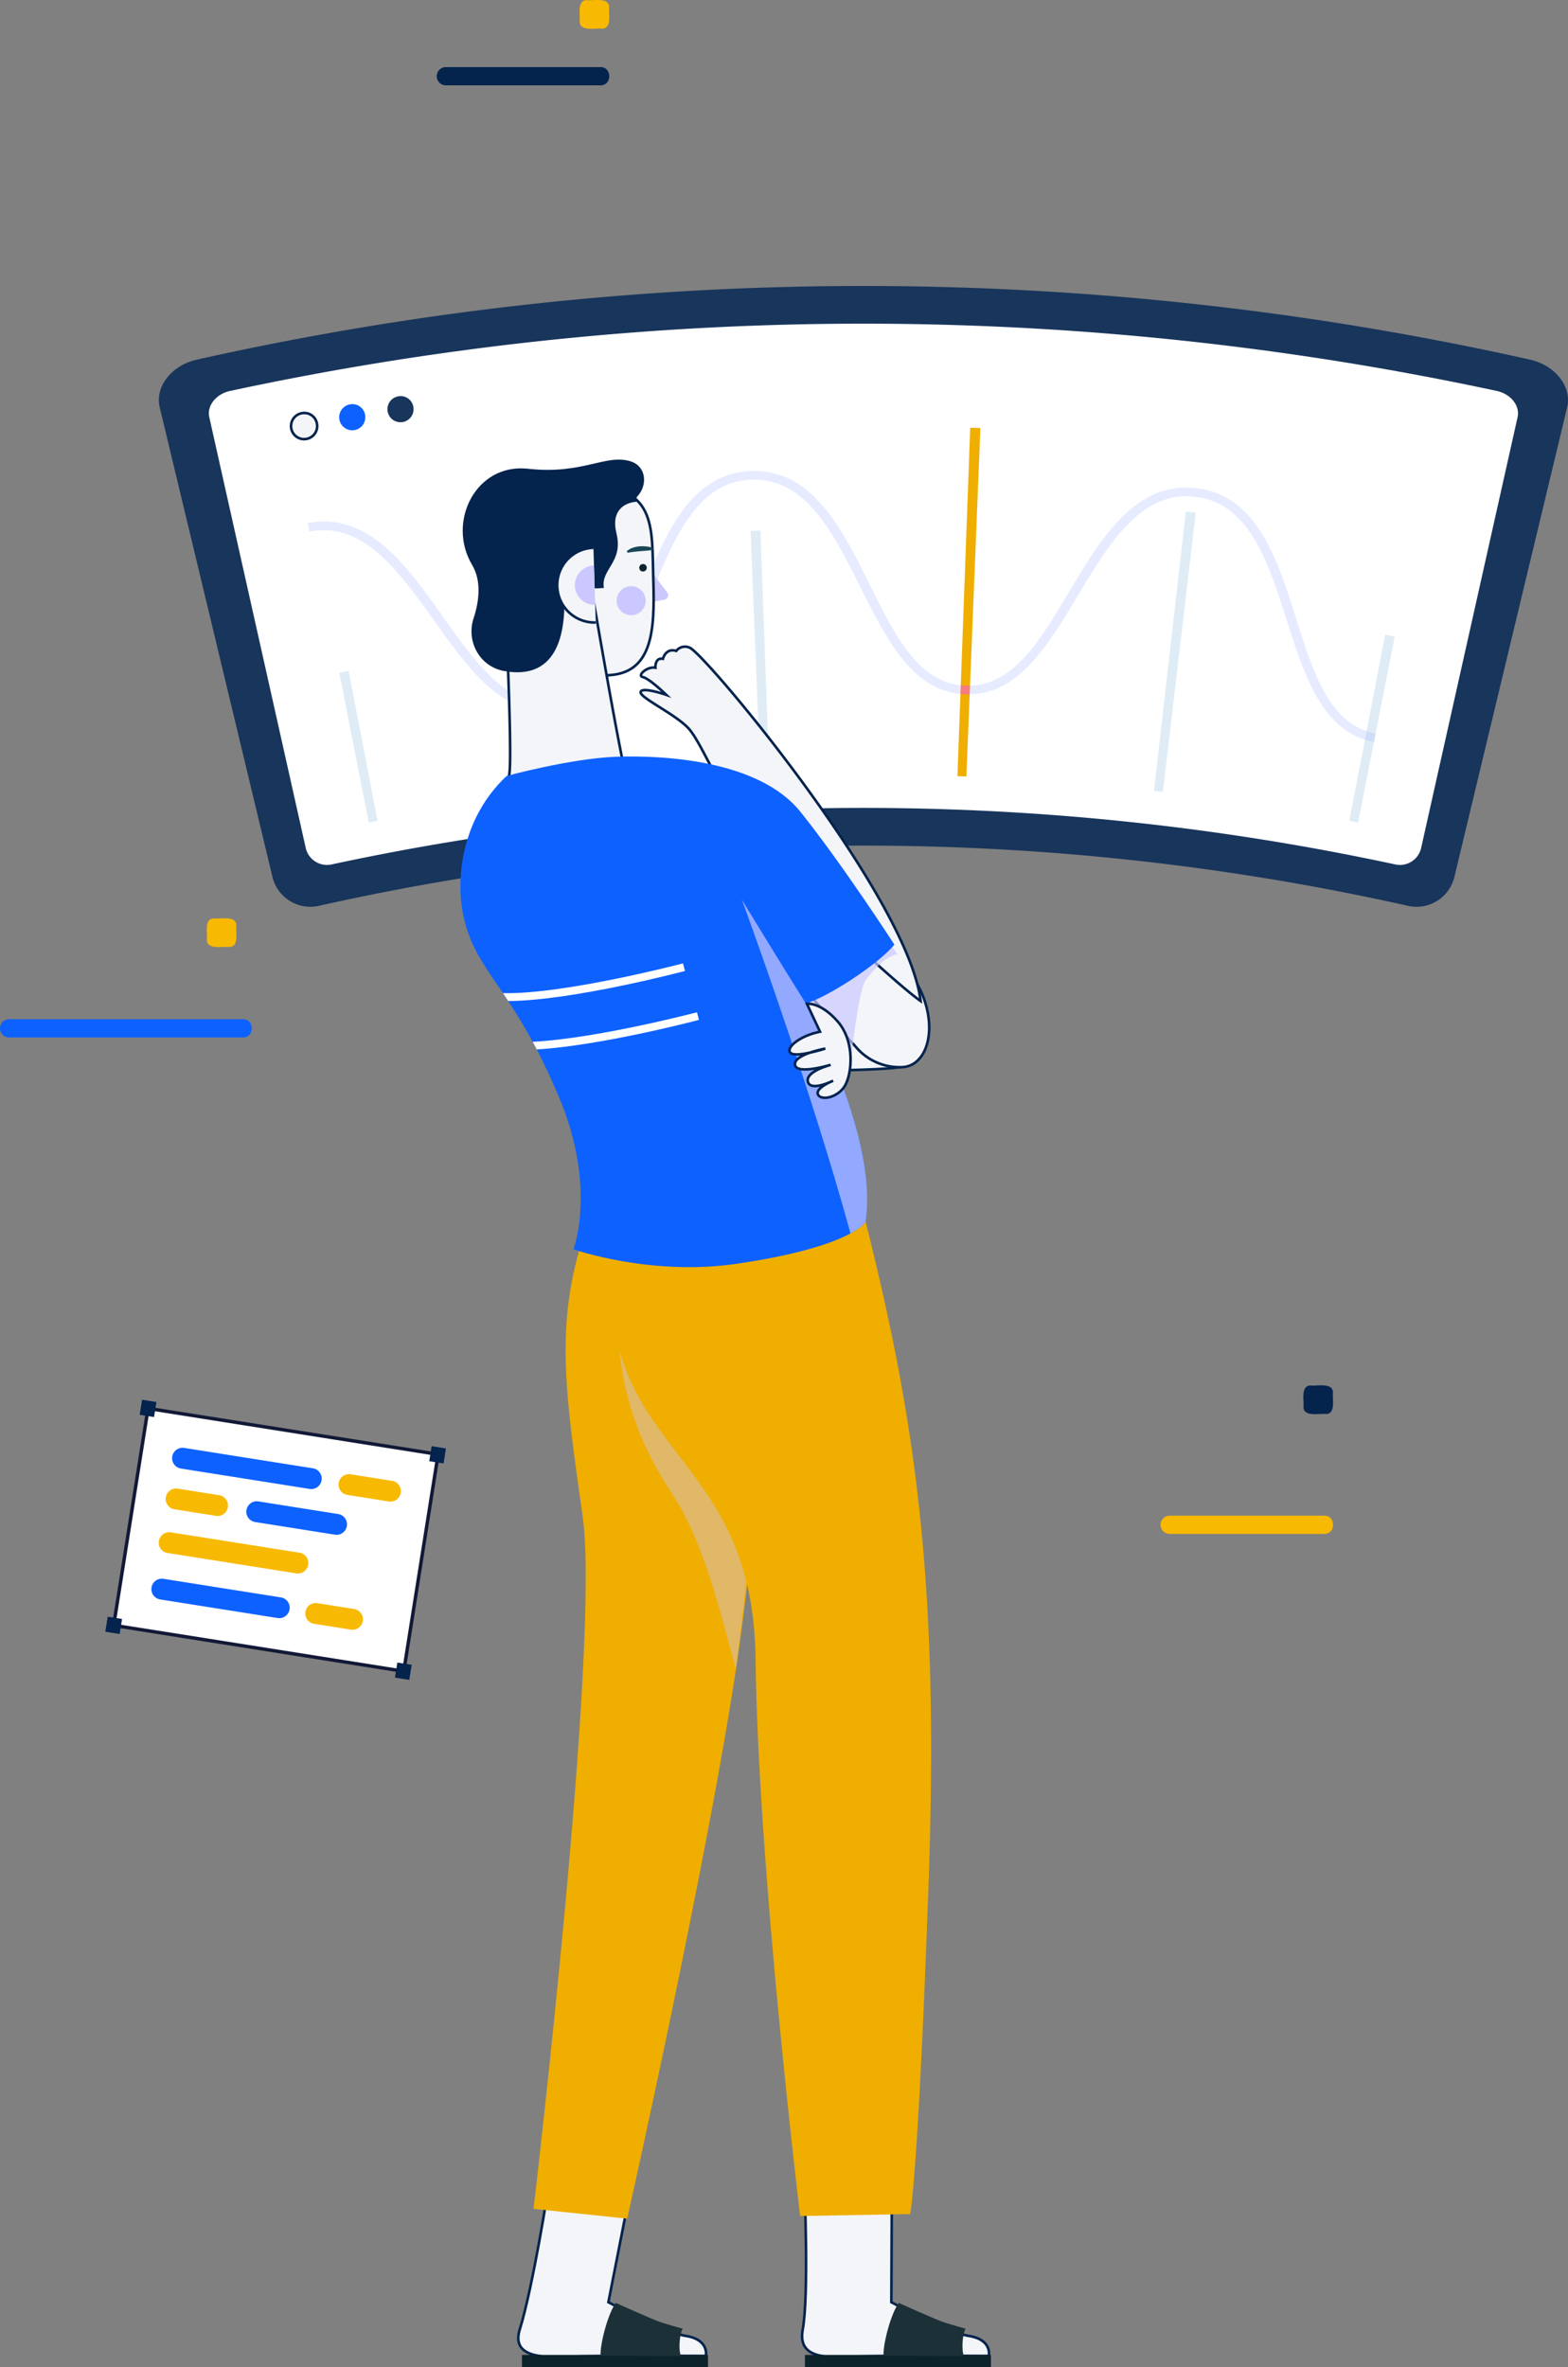 <svg xmlns="http://www.w3.org/2000/svg" xmlns:xlink="http://www.w3.org/1999/xlink" width="604.289" height="912.279" viewBox="0 0 604.289 912.279">
  <rect x="0" y="0" width="604.289" height="912.279" fill="#808080" stroke="none"/>
  <defs>
    <clipPath id="clip-path">
      <rect id="Rectangle_901" data-name="Rectangle 901" width="543.07" height="802.066" fill="none"/>
    </clipPath>
    <clipPath id="clip-path-3">
      <rect id="Rectangle_897" data-name="Rectangle 897" width="56.089" height="140.605" fill="none"/>
    </clipPath>
    <clipPath id="clip-path-4">
      <rect id="Rectangle_898" data-name="Rectangle 898" width="36.282" height="49.657" fill="none"/>
    </clipPath>
    <clipPath id="clip-path-5">
      <rect id="Rectangle_899" data-name="Rectangle 899" width="48.318" height="128.639" fill="none"/>
    </clipPath>
    <clipPath id="clip-path-6">
      <rect id="Rectangle_581" data-name="Rectangle 581" width="118.603" height="90.524" fill="none"/>
    </clipPath>
  </defs>
  <g id="Groupe_1748" data-name="Groupe 1748" transform="translate(-1465.316 -3979.721)">
    <path id="Tracé_3471" data-name="Tracé 3471" d="M992.792,346.189h-59.54a3.519,3.519,0,1,1,0-7.038h59.54c4.552-.067,4.575,7.105,0,7.038" transform="translate(982.848 4224.711)" fill="#f8b902"/>
    <path id="Tracé_3467" data-name="Tracé 3467" d="M992.792,346.189h-59.54a3.519,3.519,0,1,1,0-7.038h59.54c4.552-.067,4.575,7.105,0,7.038" transform="translate(703.898 3666.427)" fill="#04234d"/>
    <path id="Tracé_3468" data-name="Tracé 3468" d="M93.6,515.127H3.519a3.519,3.519,0,0,1,0-7.038H93.6c4.552-.067,4.575,7.105,0,7.038" transform="translate(1465.316 3864.434)" fill="#0d61ff"/>
    <path id="Tracé_3469" data-name="Tracé 3469" d="M72.8,587.042c-2.35-.3-8.674,1.288-8.569-2.763.259-2.331-1.2-8.31,2.762-8.213,2.35.3,8.674-1.288,8.569,2.763-.259,2.331,1.2,8.309-2.762,8.213" transform="translate(1624.496 3403.719)" fill="#f8b902"/>
    <path id="Tracé_3470" data-name="Tracé 3470" d="M72.8,587.042c-2.35-.3-8.674,1.288-8.569-2.763.259-2.331-1.2-8.31,2.762-8.213,2.35.3,8.674-1.288,8.569,2.763-.259,2.331,1.2,8.309-2.762,8.213" transform="translate(1480.828 3757.625)" fill="#f8b902"/>
    <path id="Tracé_3472" data-name="Tracé 3472" d="M72.8,587.042c-2.35-.3-8.674,1.288-8.569-2.763.259-2.331-1.2-8.31,2.762-8.213,2.35.3,8.674-1.288,8.569,2.763-.259,2.331,1.2,8.309-2.762,8.213" transform="translate(1903.445 3937.625)" fill="#04234d"/>
    <g id="Groupe_1712" data-name="Groupe 1712" transform="translate(1526.535 4089.934)">
      <g id="Groupe_1711" data-name="Groupe 1711" clip-path="url(#clip-path)">
        <g id="Groupe_1710" data-name="Groupe 1710">
          <g id="Groupe_1709" data-name="Groupe 1709" clip-path="url(#clip-path)">
            <path id="Tracé_3417" data-name="Tracé 3417" d="M481.3,238.868a960.734,960.734,0,0,0-419.538,0,15.008,15.008,0,0,1-17.936-10.923L.339,46.792c-1.917-7.883,4.485-16.206,14.333-18.408a1176.443,1176.443,0,0,1,513.727,0c9.844,2.2,16.25,10.525,14.333,18.408q-21.745,90.576-43.493,181.153A15.008,15.008,0,0,1,481.3,238.868" transform="translate(0 0)" fill="#18355b"/>
            <path id="Tracé_3418" data-name="Tracé 3418" d="M60.677,219.778q-18.6-83.067-37.2-166.137c-1-4.412,2.587-8.978,8.009-10.14a1161.829,1161.829,0,0,1,488.179,0c5.423,1.164,9.006,5.729,8.01,10.14q-18.6,83.069-37.2,166.137a8.375,8.375,0,0,1-10.016,6.188,975.208,975.208,0,0,0-409.764,0,8.373,8.373,0,0,1-10.012-6.188" transform="translate(-4.037 -3.044)" fill="#fff"/>
            <path id="Tracé_3419" data-name="Tracé 3419" d="M381.1,66.22q-2.7,67.138-5.4,134.276c-1.15-.048-2.3-.09-3.446-.133q2.459-67.147,4.926-134.294,1.959.072,3.916.15" transform="translate(-64.486 -11.445)" fill="#efae00"/>
            <path id="Tracé_3420" data-name="Tracé 3420" d="M87.716,179.44q5.576,28.9,11.155,57.8-1.705.329-3.4.663-5.68-28.878-11.358-57.759,1.8-.355,3.6-.7" transform="translate(-14.571 -31.084)" fill="#dfecf5"/>
            <path id="Tracé_3421" data-name="Tracé 3421" d="M186.026,181.025q2.567,22.477,5.128,44.953-1.715.2-3.43.4-2.645-22.468-5.285-44.935,1.793-.211,3.587-.417" transform="translate(-31.604 -31.359)" fill="#dfecf5"/>
            <path id="Tracé_3422" data-name="Tracé 3422" d="M279.61,114q1.739,47.333,3.475,94.667c-1.149.04-2.3.087-3.446.132q-1.9-47.327-3.806-94.654,1.886-.076,3.777-.146" transform="translate(-47.783 -19.748)" fill="#dfecf5"/>
            <path id="Tracé_3423" data-name="Tracé 3423" d="M479.962,105.63q-6.326,53.8-12.655,107.609c-1.143-.136-2.289-.269-3.433-.4q6.139-53.825,12.278-107.651,1.906.216,3.809.441" transform="translate(-80.357 -18.222)" fill="#dfecf5"/>
            <path id="Tracé_3424" data-name="Tracé 3424" d="M572.4,163.253q-7.05,35.862-14.1,71.721-1.7-.335-3.4-.663,6.924-35.885,13.85-71.769,1.827.352,3.652.71" transform="translate(-96.125 -28.157)" fill="#dfecf5"/>
            <path id="Tracé_3425" data-name="Tracé 3425" d="M480.942,187.415c-.065.328-.131.656-.193.985.062-.328.127-.656.193-.985M75.695,105.7a32.881,32.881,0,0,0-6.311.625l.647,3.281a28.557,28.557,0,0,1,5.477-.542c17.015,0,29.235,16.139,41.442,33.23,12.827,17.885,25.306,36.423,44.071,36.423a29.705,29.705,0,0,0,3.42-.2q-.2-1.662-.392-3.323a25.872,25.872,0,0,1-2.97.174c-16.826,0-28.228-17.055-40.974-34.951C107.958,123.287,94.732,105.7,75.695,105.7M407.949,92.629c-20.4,0-32.73,19.394-43.94,38.2-11.576,19.334-21.814,37.673-39.367,38.131q-.068,1.677-.134,3.352c19.769-.338,31.074-20.434,42.788-39.859,11.259-18.75,22.617-36.475,40.775-36.473a29.16,29.16,0,0,1,3.332.193c20.125,2.391,27.55,23.38,34.6,45.467,6.736,20.936,12.941,42.391,30.822,48.164q.324-1.659.641-3.319c-15.693-5.4-21.282-24.94-27.883-45.667-7-22.167-15.084-45.265-37.793-47.968a33.869,33.869,0,0,0-3.841-.223M241.478,86.218c-.424,0-.856.008-1.29.025-22.816.947-32.629,23.353-41.289,44.912-8.169,20.2-15.241,39.282-31.321,43.4l.382,3.357c18.289-4.323,26.118-25.271,34.435-45.66,8.712-21.477,17.708-41.832,37.923-42.667.38-.013.752-.021,1.124-.021,19.487,0,29.839,19.244,40.007,39.586,10.168,20.243,19.866,41.117,39.5,43.023q.063-1.675.124-3.351c-17.4-1.858-26.184-20.9-36.222-41.037-10.12-20.419-21.405-41.566-43.372-41.566" transform="translate(-12.019 -14.936)" fill="#e7ebff"/>
            <path id="Tracé_3426" data-name="Tracé 3426" d="M373.781,186.127q-.058,1.675-.124,3.351c.6.058,1.205.1,1.82.122.418.017.826.024,1.234.024.17,0,.336,0,.507,0q.063-1.675.133-3.351c-.222,0-.447.008-.673.008-.355,0-.715-.007-1.075-.021q-.925-.035-1.822-.129" transform="translate(-64.729 -32.243)" fill="#f87b7e"/>
            <path id="Tracé_3427" data-name="Tracé 3427" d="M187.413,193.063a25.785,25.785,0,0,1-3.429.631l-.1.011.392,3.323.1-.012a29.63,29.63,0,0,0,3.42-.6l-.382-3.357" transform="translate(-31.854 -33.444)" fill="#cfddf8"/>
            <path id="Tracé_3428" data-name="Tracé 3428" d="M562.837,207.495q-.319,1.659-.641,3.319a29.648,29.648,0,0,0,3.469.89c.15-.766.3-1.53.454-2.3.063-.328.128-.656.193-.985a25.772,25.772,0,0,1-3.475-.928" transform="translate(-97.389 -35.944)" fill="#cfddf8"/>
            <path id="Tracé_3429" data-name="Tracé 3429" d="M71.557,63.126A5.037,5.037,0,1,1,65.7,59.308a4.947,4.947,0,0,1,5.857,3.818" transform="translate(-10.668 -10.257)" fill="#f3f5f9"/>
            <path id="Tracé_3430" data-name="Tracé 3430" d="M71.557,63.126A5.037,5.037,0,1,1,65.7,59.308,4.947,4.947,0,0,1,71.557,63.126Z" transform="translate(-10.668 -10.257)" fill="none" stroke="#04234d" stroke-miterlimit="10" stroke-width="1"/>
            <path id="Tracé_3431" data-name="Tracé 3431" d="M94.016,59.089a5.034,5.034,0,1,1-5.792-3.915,4.947,4.947,0,0,1,5.792,3.915" transform="translate(-14.557 -9.544)" fill="#0d61ff"/>
            <path id="Tracé_3432" data-name="Tracé 3432" d="M116.523,55.426a5.03,5.03,0,1,1-5.724-4.01,4.949,4.949,0,0,1,5.724,4.01" transform="translate(-18.454 -8.896)" fill="#18355b"/>
            <path id="Tracé_3433" data-name="Tracé 3433" d="M300.759,885.974s1.764,41.873-.675,55.046c-2.05,11.075,8.782,10.978,18.54,10.489s53.16-.258,53.16-.258,1.529-6.277-7.742-7.741c-8.206-1.3-29.806-12.979-29.806-12.979l.188-41.63Z" transform="translate(-51.94 -153.477)" fill="#f3f5f9"/>
            <path id="Tracé_3434" data-name="Tracé 3434" d="M300.759,885.974s1.764,41.873-.675,55.046c-2.05,11.075,8.782,10.978,18.54,10.489s53.16-.258,53.16-.258,1.529-6.277-7.742-7.741c-8.206-1.3-29.806-12.979-29.806-12.979l.188-41.63Z" transform="translate(-51.94 -153.477)" fill="none" stroke="#04234d" stroke-miterlimit="10" stroke-width="1"/>
            <rect id="Rectangle_895" data-name="Rectangle 895" width="71.691" height="4.712" transform="translate(248.993 797.354)" fill="#0d232b"/>
            <path id="Tracé_3435" data-name="Tracé 3435" d="M337.8,960.561c-.241-4.732,2.949-16.51,5.89-20.363,0,0,14.473,6.564,17.671,7.573s8.078,2.356,8.078,2.356c-1.258,2.166-1.642,8.2-.673,10.518Z" transform="translate(-58.515 -162.871)" fill="#1c3038"/>
            <path id="Tracé_3436" data-name="Tracé 3436" d="M179.232,885.953s-6.059,38.875-11.116,55.065c-3.359,10.751,8.782,10.977,18.539,10.489s53.16-.258,53.16-.258,1.529-6.278-7.741-7.741c-8.207-1.3-29.806-12.98-29.806-12.98l8.013-40.788Z" transform="translate(-29.024 -153.474)" fill="#f3f5f9"/>
            <path id="Tracé_3437" data-name="Tracé 3437" d="M179.232,885.953s-6.059,38.875-11.116,55.065c-3.359,10.751,8.782,10.977,18.539,10.489s53.16-.258,53.16-.258,1.529-6.278-7.741-7.741c-8.207-1.3-29.806-12.98-29.806-12.98l8.013-40.788Z" transform="translate(-29.024 -153.474)" fill="none" stroke="#04234d" stroke-miterlimit="10" stroke-width="1"/>
            <rect id="Rectangle_896" data-name="Rectangle 896" width="71.691" height="4.712" transform="translate(139.942 797.354)" fill="#0d232b"/>
            <path id="Tracé_3438" data-name="Tracé 3438" d="M205.9,960.561c-.241-4.732,2.949-16.51,5.89-20.363,0,0,14.473,6.564,17.671,7.573s8.078,2.356,8.078,2.356c-1.258,2.166-1.642,8.2-.673,10.518Z" transform="translate(-35.666 -162.871)" fill="#1c3038"/>
            <path id="Tracé_3439" data-name="Tracé 3439" d="M304.953,359.23s29.786,0,33.825-2.02S325.4,328.434,325.4,328.434l-36.855,3.786Z" transform="translate(-49.985 -56.895)" fill="#f3f5f9"/>
            <path id="Tracé_3440" data-name="Tracé 3440" d="M304.953,359.23s29.786,0,33.825-2.02S325.4,328.434,325.4,328.434l-36.855,3.786Z" transform="translate(-49.985 -56.895)" fill="none" stroke="#04234d" stroke-miterlimit="10" stroke-width="1"/>
            <path id="Tracé_3441" data-name="Tracé 3441" d="M193.086,445.242c-9.592,32.311-6.563,56.04.505,105.517,6.927,48.488-18.933,266.82-18.933,266.82l36.1,3.787s31.3-139.342,42.408-215.072,13.127-164.586,13.127-164.586Z" transform="translate(-30.256 -76.517)" fill="#efae00"/>
            <g id="Groupe_1702" data-name="Groupe 1702" transform="translate(177.017 392.454)" opacity="0.41" style="mix-blend-mode: multiply;isolation: isolate">
              <g id="Groupe_1701" data-name="Groupe 1701">
                <g id="Groupe_1700" data-name="Groupe 1700" clip-path="url(#clip-path-3)">
                  <path id="Tracé_3442" data-name="Tracé 3442" d="M259.494,615.288c3.682-29.183,9.08-80.275,10.7-105.423l-55.971-35.182c-1.009,25.579,4.376,48.467,20.784,73.206,14.031,21.155,21.438,58.129,24.486,67.4" transform="translate(-214.107 -474.683)" fill="#cbc7ff"/>
                </g>
              </g>
            </g>
            <path id="Tracé_3443" data-name="Tracé 3443" d="M308.836,436.212c20.195,80.274,28.272,142.877,24.233,255.965S326,818.646,326,818.646l-42.408.757s-16.2-133.744-17.165-214.567c-1.01-84.818-64.623-76.74-55.031-163.576Z" transform="translate(-36.45 -75.565)" fill="#efae00"/>
            <path id="Tracé_3444" data-name="Tracé 3444" d="M341.851,318.321c-4.96-9.723-19.84-30.563-27.612-40.569l-31.635,22.6s13.494,17.534,34.95,41.01a22.076,22.076,0,0,0,17.671,7.825c10.1-.252,14.388-15.651,6.626-30.867" transform="translate(-48.956 -48.115)" fill="#f3f5f9"/>
            <path id="Tracé_3445" data-name="Tracé 3445" d="M341.851,318.321c-4.96-9.723-19.84-30.563-27.612-40.569l-31.635,22.6s13.494,17.534,34.95,41.01a22.076,22.076,0,0,0,17.671,7.825C345.323,348.936,349.614,333.537,341.851,318.321Z" transform="translate(-48.956 -48.115)" fill="none" stroke="#04234d" stroke-miterlimit="10" stroke-width="1"/>
            <path id="Tracé_3446" data-name="Tracé 3446" d="M233.174,172.815c-3.139-.605-2.906,3.425-2.906,3.425-3.138-.605-7.274,3.087-4.8,3.621s9.008,6.845,9.008,6.845-9.524-3.3-9.9-1.067,14.644,9.053,19.1,14.74,8.941,17.381,21.556,37.831c9.9,16.041,57.446,59.724,67.25,66.485-4.8-39.883-81.906-132.525-88.854-136.092a4.293,4.293,0,0,0-5.332,1.162c-4.137-1.248-5.133,3.05-5.133,3.05" transform="translate(-38.903 -29.119)" fill="#f3f5f9"/>
            <path id="Tracé_3447" data-name="Tracé 3447" d="M233.174,172.815c-3.139-.605-2.906,3.425-2.906,3.425-3.138-.605-7.274,3.087-4.8,3.621s9.008,6.845,9.008,6.845-9.524-3.3-9.9-1.067,14.644,9.053,19.1,14.74,8.941,17.381,21.556,37.831c9.9,16.041,57.446,59.724,67.25,66.485-4.8-39.883-81.906-132.525-88.854-136.092a4.293,4.293,0,0,0-5.332,1.162C234.17,168.518,233.174,172.815,233.174,172.815Z" transform="translate(-38.903 -29.119)" fill="none" stroke="#04234d" stroke-miterlimit="10" stroke-width="1"/>
            <g id="Groupe_1705" data-name="Groupe 1705" transform="translate(248.405 252.257)" opacity="0.7" style="mix-blend-mode: multiply;isolation: isolate">
              <g id="Groupe_1704" data-name="Groupe 1704">
                <g id="Groupe_1703" data-name="Groupe 1703" clip-path="url(#clip-path-4)">
                  <path id="Tracé_3448" data-name="Tracé 3448" d="M300.452,327.843l17.923,26.926s3.029-30.123,6.059-34.331c7.026-9.758,12.3-10.059,12.3-10.059l-3.858-5.268Z" transform="translate(-300.452 -305.112)" fill="#cbc7ff"/>
                </g>
              </g>
            </g>
            <path id="Tracé_3449" data-name="Tracé 3449" d="M228.98,132.423l6.577,8.638a1.732,1.732,0,0,1-1.048,2.75l-5.746,1.117Z" transform="translate(-39.629 -22.94)" fill="#cbc7ff"/>
            <path id="Tracé_3450" data-name="Tracé 3450" d="M221.618,128.995c.628,20.291-.017,38.408-20.645,37.1-7.958-.505-17.289-21.47-18.931-41.7-1.639-20.2-9.272-30.605,11.438-31.3,29.746-1,27.511,15.614,28.138,35.906" transform="translate(-31.063 -16.118)" fill="#f3f5f9"/>
            <path id="Tracé_3451" data-name="Tracé 3451" d="M221.618,128.995c.628,20.291-.017,38.408-20.645,37.1-7.958-.505-17.289-21.47-18.931-41.7-1.639-20.2-9.272-30.605,11.438-31.3C223.225,92.092,220.99,108.7,221.618,128.995Z" transform="translate(-31.063 -16.118)" fill="none" stroke="#04234d" stroke-miterlimit="10" stroke-width="1"/>
            <path id="Tracé_3452" data-name="Tracé 3452" d="M227.937,122.779c-.8.139-1.573.2-2.342.268l-2.282.184c-.753.058-1.5.136-2.244.218-.371.046-.744.088-1.115.146l-.562.082-.287.045-.154.022-.094.016-.074.014a.706.706,0,0,1-.093.012c-.023,0,.011.015-.154-.014a.456.456,0,0,1-.291-.239.429.429,0,0,1,.777-.365.416.416,0,0,0-.274-.232.466.466,0,0,0-.136-.014.266.266,0,0,0-.057,0c-.016,0,0-.007,0-.01a.386.386,0,0,1,.044-.037l.12-.093.264-.175c.179-.114.368-.213.556-.313a8.266,8.266,0,0,1,1.176-.467,11.213,11.213,0,0,1,2.447-.468,13.719,13.719,0,0,1,2.46.038,10.374,10.374,0,0,1,2.394.523.443.443,0,0,1-.073.854Z" transform="translate(-37.8 -21.017)" fill="#184657"/>
            <path id="Tracé_3453" data-name="Tracé 3453" d="M224.588,145.36a5.6,5.6,0,1,1-5.768-5.423,5.6,5.6,0,0,1,5.768,5.423" transform="translate(-36.966 -24.241)" fill="#cbc7ff"/>
            <path id="Tracé_3454" data-name="Tracé 3454" d="M153.563,227.8c25.3,12.735,54.817,15.213,82.979,17.81-.1-.99-.2-1.987-.284-2.991-.369-4.177-4.846-9.147-8.293-13.8a25.388,25.388,0,0,0-14.785-9.895c-3.407-.748-5.373-1.758-6.708-6.652-2.609-9.559-13.185-71.514-13.185-71.514l-33.052,8.46s2.562,54.49,1.483,62.94a24.81,24.81,0,0,1-8.154,15.639" transform="translate(-26.602 -24.384)" fill="#f3f5f9"/>
            <path id="Tracé_3455" data-name="Tracé 3455" d="M153.563,227.8c25.3,12.735,54.817,15.213,82.979,17.81-.1-.99-.2-1.987-.284-2.991-.369-4.177-4.846-9.147-8.293-13.8a25.388,25.388,0,0,0-14.785-9.895c-3.407-.748-5.373-1.758-6.708-6.652-2.609-9.559-13.185-71.514-13.185-71.514l-33.052,8.46s2.562,54.49,1.483,62.94A24.81,24.81,0,0,1,153.563,227.8Z" transform="translate(-26.602 -24.384)" fill="none" stroke="#04234d" stroke-miterlimit="10" stroke-width="1"/>
            <path id="Tracé_3456" data-name="Tracé 3456" d="M226.822,131.2a1.447,1.447,0,1,1-1.292-1.587,1.447,1.447,0,0,1,1.292,1.587" transform="translate(-38.792 -22.451)" fill="#0d232b"/>
            <path id="Tracé_3457" data-name="Tracé 3457" d="M157.386,162.373c-9.18-1.74-14.466-11.338-11.567-20.22,2.129-6.523,3.164-14.358-.556-20.624-9.864-16.613,1.462-39.324,21.584-37.064,20.906,2.348,29.854-5.8,39.418-2.88,6.185,1.888,6.773,9.207,2.582,13.652-1.008,1.069,1.362,1.849-.1,1.939-4.656.288-10.047,3.23-7.854,12.177,2.761,11.265-6.141,13.755-4.84,21.059l-3.584.186s-.981-11.431-.86-15.824c-5.019.593-10.58,10.735-10.778,22.419-.406,24.033-12.479,27.259-23.44,25.18" transform="translate(-24.537 -14.022)" fill="#04234d"/>
            <path id="Tracé_3458" data-name="Tracé 3458" d="M200.539,150.837a14.4,14.4,0,0,1-.89-28.794" transform="translate(-32.167 -21.142)" fill="#f3f5f9"/>
            <path id="Tracé_3459" data-name="Tracé 3459" d="M200.539,150.837a14.4,14.4,0,0,1-.89-28.794" transform="translate(-32.167 -21.142)" fill="none" stroke="#04234d" stroke-miterlimit="10" stroke-width="1"/>
            <path id="Tracé_3460" data-name="Tracé 3460" d="M201.755,145.454a7.59,7.59,0,0,1-.47-15.174Z" transform="translate(-33.595 -22.568)" fill="#cbc7ff"/>
            <path id="Tracé_3461" data-name="Tracé 3461" d="M141.574,280c-2.985-14.926.052-37.5,16.829-53.179,0,0,24.927-6.8,42.408-7.4s54.687,1.161,70.787,21.223,36.219,51.184,36.219,51.184c-6.086,7.525-26.32,20.676-34.168,22.643,0,0,28.134,51.361,23.086,84.177,0,0-5.049,9.592-49.477,16.155-33.5,4.95-63.107-5.553-63.107-5.553s9.087-23.728-5.553-58.564c-18.3-43.532-32.48-47.962-37.024-70.681" transform="translate(-24.349 -37.993)" fill="#0d61ff"/>
            <path id="Tracé_3462" data-name="Tracé 3462" d="M238.336,341.5l-.773-2.928c-.43.113-38.689,10.141-63.309,11.369q.776,1.434,1.567,2.952c24.777-1.5,60.78-10.935,62.515-11.393" transform="translate(-30.186 -58.651)" fill="#fff"/>
            <path id="Tracé_3463" data-name="Tracé 3463" d="M160.409,327.251c.661.98,1.335,1.99,2.027,3.04,24.52-.163,66.244-11.1,68.116-11.59l-.773-2.928c-.468.123-45.61,11.959-69.37,11.478" transform="translate(-27.788 -54.701)" fill="#fff"/>
            <g id="Groupe_1708" data-name="Groupe 1708" transform="translate(224.674 236.495)" opacity="0.7" style="mix-blend-mode: multiply;isolation: isolate">
              <g id="Groupe_1707" data-name="Groupe 1707">
                <g id="Groupe_1706" data-name="Groupe 1706" clip-path="url(#clip-path-5)">
                  <path id="Tracé_3464" data-name="Tracé 3464" d="M271.749,286.047s25.731,69.73,41.873,128.638c4.863-2.633,5.84-4.485,5.84-4.485,3.458-22.482-8.655-53.664-16.63-71.076-3.939-7.943-6.456-13.1-6.456-13.1-11.243-17.919-24.626-39.975-24.626-39.975" transform="translate(-271.749 -286.047)" fill="#cbc7ff"/>
                </g>
              </g>
            </g>
            <path id="Tracé_3465" data-name="Tracé 3465" d="M305.723,345.358c-8.289,1.695-13.527,6.5-11.25,8.269s13.3-1.765,13.3-1.765-12.2,2.192-11.694,6.236,13.73.042,13.73.042-9.8,2.5-8.767,6.491,9.732-.378,9.732-.378-7,2.763-5.843,5.295,7.641,1.269,10.379-3.341,3.962-17-2.694-24.693-11.949-6.923-11.949-6.923Z" transform="translate(-50.919 -57.957)" fill="#f3f5f9"/>
            <path id="Tracé_3466" data-name="Tracé 3466" d="M305.723,345.358c-8.289,1.695-13.527,6.5-11.25,8.269s13.3-1.765,13.3-1.765-12.2,2.192-11.694,6.236,13.73.042,13.73.042-9.8,2.5-8.767,6.491,9.732-.378,9.732-.378-7,2.763-5.843,5.295,7.641,1.269,10.379-3.341,3.962-17-2.694-24.693-11.949-6.923-11.949-6.923Z" transform="translate(-50.919 -57.957)" fill="none" stroke="#04234d" stroke-miterlimit="10" stroke-width="1"/>
          </g>
        </g>
      </g>
    </g>
    <g id="Groupe_1713" data-name="Groupe 1713" transform="translate(1520.07 4519.179) rotate(9)">
      <g id="Groupe_1207" data-name="Groupe 1207" clip-path="url(#clip-path-6)">
        <rect id="Rectangle_574" data-name="Rectangle 574" width="113.187" height="84.655" transform="translate(2.797 2.934)" fill="#fff"/>
        <g id="Groupe_1206" data-name="Groupe 1206" transform="translate(0 0)">
          <g id="Groupe_1209" data-name="Groupe 1209">
            <g id="Groupe_1204" data-name="Groupe 1204">
              <g id="Groupe_1203" data-name="Groupe 1203">
                <g id="Groupe_1210" data-name="Groupe 1210">
                  <path id="Tracé_2319" data-name="Tracé 2319" d="M116.123,87.7H1.611V1.716H116.123ZM2.935,86.371H114.8V3.04H2.935Z" transform="translate(0.522 0.556)" fill="#121936"/>
                  <rect id="Rectangle_575" data-name="Rectangle 575" width="5.592" height="5.869" fill="#04234d"/>
                  <rect id="Rectangle_576" data-name="Rectangle 576" width="5.592" height="5.869" transform="translate(113.011 0.218)" fill="#04234d"/>
                  <rect id="Rectangle_577" data-name="Rectangle 577" width="5.592" height="5.869" transform="translate(0 84.655)" fill="#04234d"/>
                  <rect id="Rectangle_578" data-name="Rectangle 578" width="5.592" height="5.869" transform="translate(113.011 84.655)" fill="#04234d"/>
                </g>
              </g>
            </g>
            <path id="Tracé_2320" data-name="Tracé 2320" d="M65.5,19.98H15.283a4.025,4.025,0,0,1,0-8.05H65.5a4.025,4.025,0,1,1,0,8.05" transform="translate(3.65 3.868)" fill="#0d61ff"/>
            <path id="Tracé_2321" data-name="Tracé 2321" d="M65.5,44.856H15.283a4.025,4.025,0,0,1,0-8.05H65.5a4.025,4.025,0,1,1,0,8.05" transform="translate(3.65 11.934)" fill="#f8b902"/>
            <path id="Tracé_2322" data-name="Tracé 2322" d="M70.187,31.977H39.051a4.025,4.025,0,1,1,0-8.05H70.187a4.025,4.025,0,1,1,0,8.05" transform="translate(11.356 7.758)" fill="#0d61ff"/>
            <path id="Tracé_2323" data-name="Tracé 2323" d="M80.5,19.98H64.333a4.025,4.025,0,1,1,0-8.05H80.5a4.025,4.025,0,1,1,0,8.05" transform="translate(19.553 3.868)" fill="#f8b902"/>
            <path id="Tracé_2324" data-name="Tracé 2324" d="M61.105,58.549H15.285a4.025,4.025,0,1,1,0-8.05H61.105a4.025,4.025,0,1,1,0,8.05" transform="translate(3.65 16.373)" fill="#0d61ff"/>
            <path id="Tracé_2325" data-name="Tracé 2325" d="M74.976,58.549H60.632a4.025,4.025,0,1,1,0-8.05H74.976a4.025,4.025,0,0,1,0,8.05" transform="translate(18.353 16.373)" fill="#f8b902"/>
            <path id="Tracé_2326" data-name="Tracé 2326" d="M31.455,31.981H15.284a4.025,4.025,0,1,1,0-8.05H31.455a4.025,4.025,0,1,1,0,8.05" transform="translate(3.65 7.759)" fill="#f8b902"/>
          </g>
        </g>
      </g>
    </g>
  </g>
</svg>
